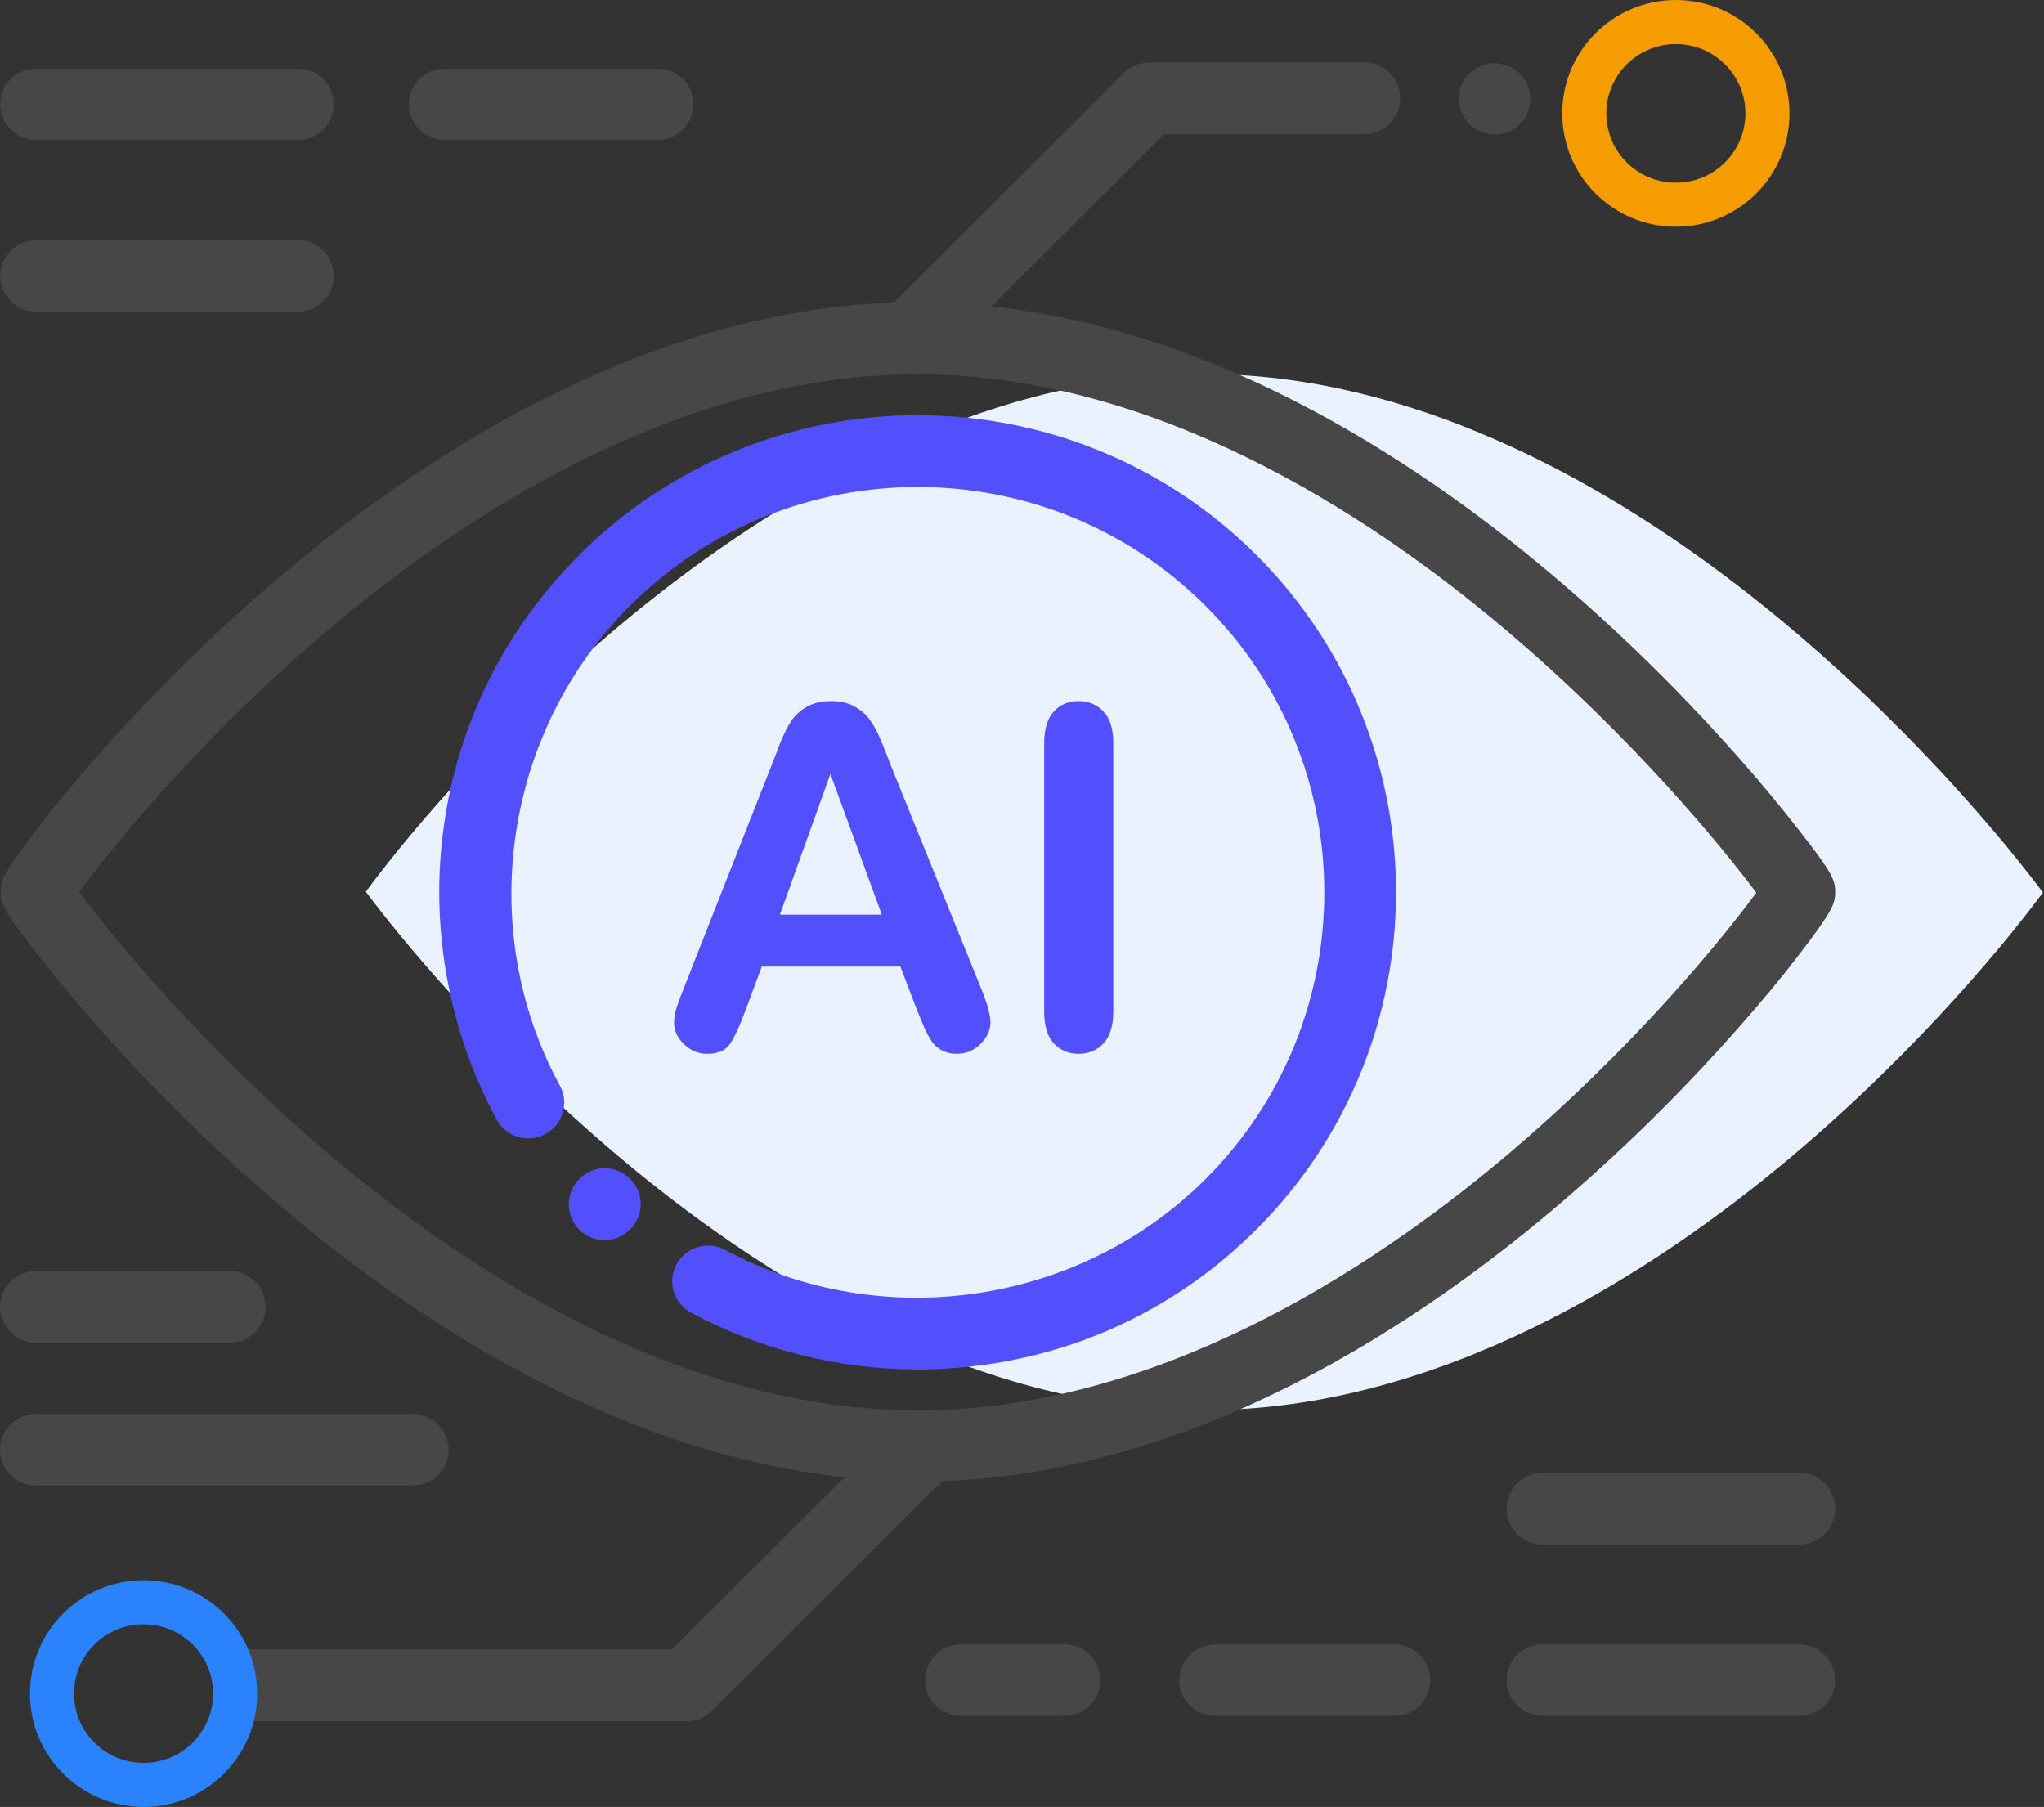 <svg width="181" height="160" viewBox="0 0 181 160" fill="none" xmlns="http://www.w3.org/2000/svg">
<rect x="0" y="0" width="181" height="160" fill="#333333" stroke="none"/>
<path d="M158.554 102.491C146.4 112.702 127.536 124.865 106.649 124.865C85.762 124.865 66.833 112.595 54.658 102.298C43.214 92.624 35.169 82.692 32.395 78.96C35.083 75.292 43.064 65.317 54.744 55.493C66.897 45.282 85.762 33.119 106.649 33.119C127.536 33.119 146.465 45.389 158.64 55.686C170.083 65.338 178.128 75.292 180.903 79.024C178.214 82.692 170.234 92.667 158.554 102.491Z" fill="#E9F2FE"/>
<path d="M21.123 152.407H60.789C61.628 152.407 62.445 152.064 63.026 151.485L83.418 131.15C105.875 130.356 125.708 117.271 138.528 106.245C144.658 100.968 150.359 95.241 155.607 89.085C157.242 87.197 158.791 85.245 160.297 83.228C162.146 80.719 162.512 80.054 162.512 78.981C162.512 77.909 162.125 77.222 160.297 74.798C158.791 72.825 157.242 70.894 155.629 69.007C150.38 62.872 144.68 57.123 138.549 51.846C126.546 41.485 108.413 29.323 87.784 27.134L103.078 11.883H120.825C122.567 11.883 123.987 10.467 123.987 8.708C123.987 6.949 122.567 5.534 120.825 5.534H101.766C100.927 5.534 100.11 5.877 99.529 6.456L79.137 26.791C56.68 27.585 36.869 40.67 24.049 51.696C17.918 56.973 12.218 62.7 6.969 68.856C5.335 70.744 3.786 72.696 2.28 74.712C0.43 77.222 0.065 77.887 0.065 78.96C0.065 80.075 0.452 80.719 2.28 83.143C3.786 85.116 5.335 87.047 6.948 88.934C10.562 93.182 16.477 99.595 24.027 106.095C36.03 116.456 54.163 128.618 74.792 130.806L59.498 146.058H21.123M94.281 145.607C96.023 145.607 97.443 147.023 97.443 148.782C97.443 150.541 96.023 151.935 94.281 151.935H85.096C83.353 151.935 81.912 150.52 81.912 148.782C81.912 147.045 83.332 145.607 85.096 145.607H94.281ZM123.47 145.607C125.213 145.607 126.654 147.023 126.654 148.782C126.654 150.541 125.234 151.935 123.47 151.935H107.596C105.853 151.935 104.412 150.52 104.412 148.782C104.412 147.045 105.832 145.607 107.596 145.607H123.47ZM159.329 145.607C161.071 145.607 162.512 147.023 162.512 148.782C162.512 150.541 161.092 151.935 159.329 151.935H136.592C134.85 151.935 133.408 150.52 133.408 148.782C133.408 147.045 134.828 145.607 136.592 145.607H159.329ZM159.329 130.42C161.071 130.42 162.512 131.836 162.512 133.595C162.512 135.354 161.092 136.77 159.329 136.77H136.592C134.85 136.77 133.408 135.354 133.408 133.595C133.408 131.836 134.828 130.42 136.592 130.42H159.329ZM36.546 125.208C38.289 125.208 39.73 126.623 39.73 128.382C39.73 130.141 38.31 131.536 36.546 131.536H3.184C1.441 131.536 0 130.12 0 128.382C0 126.645 1.42 125.208 3.184 125.208H36.525H36.546ZM81.267 33.141C102.154 33.141 121.083 45.411 133.258 55.707C144.701 65.381 152.746 75.313 155.521 79.046C152.832 82.714 144.852 92.688 133.172 102.513C121.018 112.723 102.154 124.886 81.267 124.886C60.38 124.886 41.451 112.616 29.276 102.32C17.832 92.645 9.787 82.714 7.012 78.981C9.701 75.313 17.682 65.338 29.362 55.514C41.515 45.303 60.38 33.141 81.267 33.141ZM20.328 112.552C22.07 112.552 23.511 113.967 23.511 115.726C23.511 117.485 22.091 118.901 20.328 118.901H3.184C1.441 118.901 0 117.485 0 115.726C0 113.967 1.42 112.552 3.184 112.552H20.328ZM51.324 104.379H51.303C50.077 105.645 50.077 107.639 51.303 108.862C52.529 110.085 54.529 110.106 55.777 108.862H55.798C57.024 107.597 57.024 105.602 55.798 104.379C54.572 103.156 52.572 103.135 51.324 104.379ZM26.372 21.257C28.114 21.257 29.555 22.673 29.555 24.432C29.555 26.191 28.136 27.607 26.372 27.607H3.205C1.463 27.607 0.022 26.191 0.022 24.432C0.022 22.673 1.441 21.257 3.205 21.257H26.372ZM26.372 6.07C28.114 6.07 29.555 7.486 29.555 9.223C29.555 10.961 28.136 12.398 26.372 12.398H3.205C1.463 12.398 0.022 10.982 0.022 9.223C0.022 7.464 1.441 6.07 3.205 6.07H26.372ZM58.229 6.07C59.971 6.07 61.413 7.486 61.413 9.223C61.413 10.961 59.993 12.398 58.229 12.398H39.386C37.643 12.398 36.202 10.982 36.202 9.223C36.202 7.464 37.622 6.07 39.386 6.07H58.229ZM132.354 5.598C133.193 5.598 134.011 5.941 134.591 6.52C135.172 7.099 135.516 7.936 135.516 8.751C135.516 9.566 135.172 10.403 134.591 10.982C133.989 11.583 133.193 11.905 132.354 11.905C131.515 11.905 130.698 11.561 130.117 10.982C129.515 10.382 129.192 9.588 129.192 8.751C129.192 7.915 129.536 7.099 130.117 6.52C130.72 5.92 131.515 5.598 132.354 5.598Z" fill="#474747"/>
<path d="M51.303 49.122C67.823 32.647 94.711 32.647 111.231 49.122C127.751 65.596 127.751 92.409 111.231 108.884C104.649 115.448 96.324 119.588 87.139 120.853C85.225 121.111 83.267 121.261 81.331 121.261C74.319 121.261 67.328 119.545 61.176 116.22C59.649 115.383 59.068 113.474 59.907 111.951C60.724 110.428 62.639 109.849 64.188 110.664C78.083 118.129 95.571 115.555 106.735 104.422C120.782 90.415 120.782 67.634 106.735 53.626C92.689 39.619 69.845 39.619 55.798 53.626C44.634 64.759 42.053 82.22 49.539 96.056C50.12 97.064 50.098 98.287 49.496 99.274C48.894 100.26 47.818 100.84 46.656 100.797C45.495 100.754 44.462 100.089 43.946 99.059C39.709 91.23 38.052 82.027 39.3 73.168C40.569 64.008 44.721 55.707 51.303 49.143V49.122ZM51.303 104.379C52.55 103.135 54.551 103.135 55.798 104.379C57.046 105.623 57.046 107.618 55.798 108.862H55.777C55.175 109.484 54.379 109.806 53.54 109.806C52.249 109.806 51.109 109.034 50.614 107.854C50.12 106.674 50.399 105.301 51.303 104.4H51.324L51.303 104.379Z" fill="#5250FC"/>
<path d="M92.465 89.582V65.789C92.465 64.553 92.746 63.626 93.309 63.008C93.873 62.39 94.6 62.081 95.493 62.081C96.413 62.081 97.155 62.39 97.718 63.008C98.295 63.613 98.583 64.54 98.583 65.789V89.582C98.583 90.832 98.295 91.766 97.718 92.384C97.155 93.002 96.413 93.311 95.493 93.311C94.614 93.311 93.886 93.002 93.309 92.384C92.746 91.752 92.465 90.818 92.465 89.582Z" fill="#5250FC"/>
<path d="M81.176 89.376L79.734 85.586H67.457L66.015 89.459C65.451 90.969 64.971 91.993 64.573 92.528C64.174 93.05 63.522 93.311 62.616 93.311C61.847 93.311 61.167 93.029 60.576 92.466C59.986 91.903 59.69 91.265 59.69 90.55C59.69 90.138 59.759 89.713 59.896 89.273C60.034 88.834 60.26 88.223 60.576 87.44L68.301 67.829C68.521 67.266 68.782 66.593 69.084 65.81C69.4 65.013 69.729 64.354 70.073 63.832C70.43 63.31 70.89 62.892 71.453 62.576C72.03 62.246 72.737 62.081 73.575 62.081C74.426 62.081 75.133 62.246 75.697 62.576C76.273 62.892 76.733 63.304 77.077 63.812C77.434 64.32 77.729 64.869 77.963 65.46C78.21 66.037 78.519 66.812 78.889 67.788L86.779 87.275C87.397 88.758 87.706 89.836 87.706 90.509C87.706 91.21 87.411 91.855 86.82 92.446C86.244 93.022 85.543 93.311 84.719 93.311C84.239 93.311 83.827 93.222 83.483 93.043C83.14 92.878 82.852 92.652 82.618 92.363C82.385 92.061 82.131 91.608 81.856 91.004C81.595 90.386 81.368 89.843 81.176 89.376ZM69.063 80.992H78.086L73.534 68.529L69.063 80.992Z" fill="#5250FC"/>
<path d="M154.559 10.038C154.559 6.655 151.808 3.903 148.402 3.902C144.996 3.902 142.243 6.655 142.243 10.038C142.243 13.422 144.996 16.174 148.402 16.174C151.808 16.174 154.559 13.422 154.559 10.038ZM158.462 10.038C158.462 15.587 153.953 20.076 148.402 20.076C142.851 20.076 138.341 15.587 138.341 10.038C138.341 4.489 142.851 0 148.402 0C153.953 0 158.462 4.489 158.462 10.038Z" fill="#F49C00"/>
<path d="M18.871 149.962C18.871 146.579 16.119 143.826 12.713 143.826C9.307 143.826 6.555 146.578 6.555 149.962C6.555 153.346 9.307 156.098 12.713 156.098C16.119 156.097 18.871 153.345 18.871 149.962ZM22.773 149.962C22.773 155.511 18.264 160 12.713 160C7.162 160 2.652 155.511 2.652 149.962C2.652 144.413 7.162 139.924 12.713 139.924C18.264 139.924 22.773 144.413 22.773 149.962Z" fill="#2A83FC"/>
</svg>
